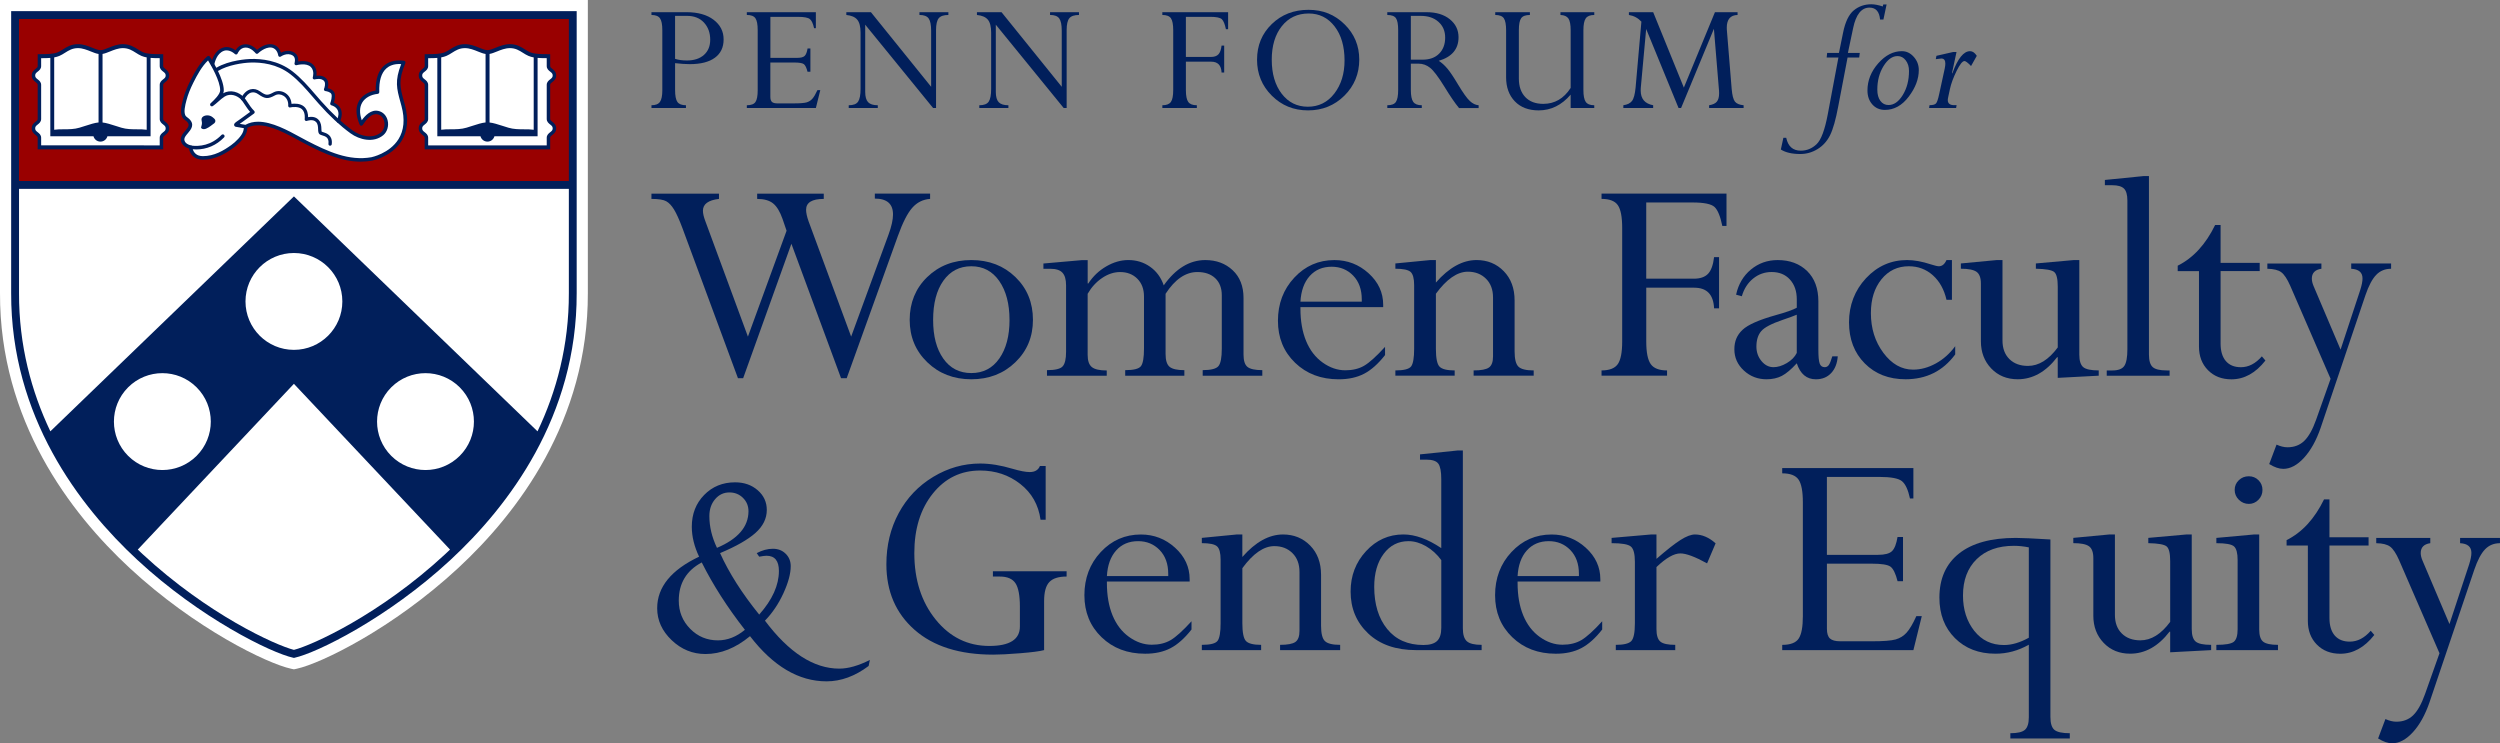 <?xml version="1.0" encoding="UTF-8"?>
<svg id="Layer_2" data-name="Layer 2" xmlns="http://www.w3.org/2000/svg" viewBox="0 0 1494.03 444.2">
  <rect x="0" y="0" width="1494.03" height="444.2" fill="#808080" stroke="none"/>
  <defs>
    <style>
      .cls-1 {
        fill: #011f5b;
      }

      .cls-2 {
        fill: #fff;
      }

      .cls-3 {
        fill: #900;
      }
    </style>
  </defs>
  <g id="Layer_1-2" data-name="Layer 1">
    <g>
      <g id="shield">
        <path class="cls-2" d="M351.3,0H0S0,174.2,0,175.12c-.23,76.23,42.01,131.45,77.49,164.34,39.02,36.18,82.04,57.04,96.41,60.17l1.75,.38,1.76-.38c14.36-3.13,57.38-23.99,96.4-60.16,35.48-32.89,77.72-88.11,77.49-164.34,0-2.18,0-175.12,0-175.12Z"/>
        <g>
          <path class="cls-3" d="M8.88,9.25s.46,101.77-.02,101.28H342.46V9.25H8.88ZM98.4,73.32h0c.51,.4,1.05,.82,1.42,1.37,.4,.59,.6,1.29,.59,2.03,.02,.72-.19,1.41-.59,2-.37,.56-.91,.97-1.42,1.37-.8,.62-1.55,1.21-1.55,2.23v6.24H60.02s-36.83,0-36.83,0v-6.24c0-1.02-.75-1.61-1.55-2.23-.51-.4-1.05-.82-1.42-1.37-.4-.59-.6-1.29-.59-2.03-.02-.72,.19-1.41,.59-2,.37-.56,.91-.97,1.42-1.37,.8-.62,1.55-1.21,1.55-2.23v-20.36c0-1.02-.75-1.61-1.55-2.23-.51-.4-1.05-.82-1.42-1.37-.4-.59-.6-1.29-.59-2.03-.02-.72,.19-1.41,.59-2,.38-.56,.93-.99,1.42-1.37,.8-.62,1.55-1.21,1.55-2.23v-6.43h.94c4.31,0,8.08-.1,10.71-1.22,1.07-.46,2.07-1.08,3.12-1.74,2.26-1.42,4.81-3.03,8.64-3.03,3.07,0,5.92,1.15,8.45,2.17,1.78,.72,3.47,1.39,4.72,1.39h.5c1.26,0,2.94-.68,4.73-1.4,2.52-1.01,5.37-2.16,8.44-2.16,3.83,0,6.38,1.61,8.65,3.03,1.05,.66,2.04,1.28,3.11,1.74,2.63,1.13,6.41,1.22,10.72,1.22h.94v6.43c0,1.02,.75,1.61,1.55,2.23,.49,.38,1.05,.82,1.42,1.37,.4,.59,.6,1.29,.59,2.04,.02,.72-.19,1.41-.59,2-.37,.56-.91,.97-1.42,1.37-.8,.62-1.55,1.21-1.55,2.23v20.36c0,1.02,.75,1.61,1.55,2.23Zm140.96,10.64c-5.7,9.11-16.69,11.34-17.14,11.43-2.17,.38-4.39,.58-6.61,.58h0c-11.48,0-22.09-5-32.86-10.56-1.21-.63-2.56-1.36-4.01-2.16-6.87-3.76-16.46-9.01-24.58-9.01-2.36,0-4.6,.44-6.61,1.5l-.33,.18-.02,.38c-.05,1.06-.26,2.07-.6,2.99-1.29,3.46-5.52,7.15-7.58,8.61-4.72,3.4-10.53,6.87-17.76,6.87-1.08,0-2.09-.15-2.98-.46-1.3-.44-2.42-1.23-3.23-2.28-.4-.51-.73-1.09-.99-1.72-.21-.5-.34-1-.42-1.61l-.06-.42-.41-.12c-2.8-.84-4.48-2.68-4.48-4.91,0-1.68,1.24-3.15,2.44-4.57,1.87-2.21,3.49-4.13,.85-6.63-.25-.23-.53-.45-.81-.65-.38-.28-.74-.55-1.07-.9-2.31-2.48-.95-7.63-.13-10.71l.09-.33c.89-3.37,2.25-6.86,4.16-10.66,2.59-5.15,5.71-10.94,10.1-14.61,.09-.07,.2-.11,.31-.09,.11,.02,.21,.08,.27,.18,.09,.14,.57,.87,1.25,2.02l.74,1.23,.46-1.36c1.22-3.64,3.23-6,5.98-7.01,2.94-1.08,5.69,.44,7.06,1.43l.58,.42,.37-.61c.88-1.43,2.5-3.16,5.21-3.28,2.98-.13,5.41,1.9,6.59,3.13l.43,.45,.47-.4c1.33-1.11,4.81-3.65,8.3-3.18,3.3,.44,4.56,3.33,4.95,4.54l.23,.73,.69-.34c1.55-.77,4.59-1.79,7.43,.01,1.83,1.16,2.05,3.14,1.91,4.59l-.08,.86,.85-.14c2.14-.36,6.08-.61,8.42,1.78,1.84,1.88,1.96,4.31,1.74,6.02l-.11,.84,.84-.1c1.88-.22,4.4-.04,5.76,2.07,.92,1.43,.56,3.45,.27,4.53l-.18,.66,.66,.16c1.09,.27,3.01,.95,3.58,2.51,.42,1.16,.29,3.11-.37,5.34l-.17,.57,.55,.23c.95,.39,2.68,1.32,3.62,3.17,.92,1.81,.88,4.06-.12,6.69l-.16,.43,.34,.3c2.45,2.17,4.91,4.16,7.33,5.92,4.91,3.57,12.55,5.46,17.75,1.19,1.96-1.61,2.84-4.56,2.17-7.33-.59-2.45-2.21-4.14-4.44-4.64-3.92-.86-7.04,2.87-9.56,6.63-.08,.12-.22,.19-.37,.17-.15-.01-.27-.11-.33-.24-2.33-5.56-2.44-10.18-.34-13.72,1.78-3,5.22-5.11,9.42-5.78l.56-.09v-.57c-.08-6.59,1.5-11.39,4.68-14.27,1.94-1.75,5.5-3.67,11.46-2.87,.12,.02,.23,.09,.29,.2,.06,.11,.07,.24,.02,.35-4.38,10.55-3.3,14.51-.92,23.17,.21,.76,.43,1.56,.65,2.4h0c2.2,8.21,1.53,15.24-2,20.88Zm90.32-10.64h0c.51,.4,1.05,.82,1.42,1.37,.4,.59,.6,1.29,.59,2.03,.02,.72-.19,1.41-.59,2-.37,.56-.91,.97-1.42,1.37-.8,.62-1.55,1.21-1.55,2.23v6.24h-36.83s-36.83,0-36.83,0v-6.24c0-1.02-.75-1.61-1.55-2.23-.51-.4-1.05-.82-1.42-1.37-.4-.59-.6-1.29-.59-2.03-.02-.72,.19-1.41,.59-2,.37-.56,.91-.97,1.42-1.37,.8-.62,1.55-1.21,1.55-2.23v-20.36c0-1.02-.75-1.61-1.55-2.23-.51-.4-1.05-.82-1.42-1.37-.4-.59-.6-1.29-.59-2.03-.02-.72,.19-1.41,.59-2,.38-.56,.93-.99,1.42-1.37,.8-.62,1.55-1.21,1.55-2.23v-6.43h.94c4.31,0,8.08-.1,10.71-1.22,1.07-.46,2.07-1.08,3.12-1.74,2.26-1.42,4.81-3.03,8.64-3.03,3.07,0,5.92,1.15,8.45,2.17,1.78,.72,3.47,1.39,4.72,1.39h.5c1.26,0,2.94-.68,4.73-1.4,2.52-1.01,5.37-2.16,8.44-2.16,3.83,0,6.38,1.61,8.65,3.03,1.05,.66,2.04,1.28,3.11,1.74,2.63,1.13,6.41,1.22,10.72,1.22h.94v6.43c0,1.02,.75,1.61,1.55,2.23,.49,.38,1.05,.82,1.42,1.37,.4,.59,.6,1.29,.59,2.04,.02,.72-.19,1.41-.59,2-.37,.56-.91,.97-1.42,1.37-.8,.62-1.55,1.21-1.55,2.23v20.36c0,1.02,.75,1.61,1.55,2.23Z"/>
          <g>
            <g>
              <g>
                <g>
                  <path class="cls-1" d="M123.8,68.93c1.17,0,2.28,.3,3.38,1.21,.36,.3,.7,.6,.99,.88,.77,.73,.72,1.96-.1,2.63-.83,.67-1.77,1.34-2.36,1.75-1.36,.93-3.69,2.64-5.3,1.3-.82-.68,.8-1.78,.09-4.58-.56-2.2,1.61-3.18,3.3-3.18Z"/>
                  <path class="cls-1" d="M215.6,96.63c-11.5,0-22.27-5-33.16-10.64-1.23-.63-2.58-1.38-4.02-2.16-8.78-4.8-21.96-12.02-30.56-7.51-.06,1.13-.27,2.2-.64,3.19-1.35,3.61-5.7,7.41-7.82,8.92-4.81,3.46-10.73,7-18.15,7-1.16,0-2.23-.17-3.19-.5-1.42-.48-2.65-1.35-3.54-2.5-.43-.56-.8-1.19-1.08-1.87-.25-.61-.38-1.17-.46-1.78-3.07-.92-4.95-3-4.95-5.54,0-1.92,1.32-3.49,2.6-5,2.08-2.46,2.99-3.74,.9-5.72-.22-.21-.48-.4-.75-.6-.39-.29-.8-.59-1.17-.99-2.56-2.75-1.14-8.12-.29-11.33l.09-.33c.9-3.42,2.28-6.94,4.21-10.79,2.62-5.21,5.78-11.07,10.26-14.82,.23-.19,.54-.28,.84-.24,.3,.04,.57,.21,.73,.47,.16,.24,1.95,2.99,3.82,6.61,7.8-4.66,18.9-5.2,20.18-5.25,6.86-.25,16.82,.83,25.3,7.37,5.27,4.07,9.62,9.1,13.82,13.98,1.1,1.27,2.23,2.59,3.36,3.86,6.46,7.28,12.6,13,18.76,17.48,4.71,3.42,12.02,5.26,16.94,1.21,1.77-1.46,2.56-4.14,1.95-6.67-.53-2.2-1.96-3.71-3.94-4.15-3.54-.78-6.47,2.77-8.87,6.35-.22,.32-.6,.5-.98,.46-.39-.04-.72-.29-.87-.65-2.41-5.76-2.51-10.58-.3-14.31,1.88-3.17,5.53-5.4,9.89-6.09-.08-6.79,1.57-11.75,4.91-14.77,2.04-1.85,5.77-3.87,11.99-3.03,.33,.04,.61,.24,.78,.52s.19,.63,.06,.93c-4.29,10.34-3.23,14.23-.89,22.73,.21,.77,.43,1.57,.66,2.41,2.25,8.4,1.55,15.6-2.08,21.4-5.85,9.36-17.11,11.63-17.59,11.73-2.27,.4-4.52,.59-6.73,.59Zm-61.35-23.89c8.32,0,17.78,5.18,25.19,9.23,1.43,.78,2.77,1.52,3.98,2.14,12.65,6.54,25.12,12.22,38.53,9.85,.09-.02,10.84-2.21,16.19-10.78,3.3-5.28,3.91-11.92,1.82-19.71-.22-.84-.44-1.64-.65-2.4-2.22-8.1-3.49-12.7,.45-22.79-4.59-.29-7.36,1.23-8.91,2.64-3.01,2.72-4.41,7.46-4.19,14.09,.02,.56-.4,1.03-.95,1.09-4.12,.43-7.58,2.37-9.25,5.2-1.62,2.74-1.71,6.28-.27,10.56,2.04-2.79,5.5-6.55,9.93-5.57,2.76,.61,4.83,2.75,5.55,5.72,.79,3.3-.28,6.84-2.66,8.8-5.8,4.76-14.19,2.75-19.53-1.14-6.29-4.57-12.54-10.39-19.1-17.79-1.14-1.29-2.28-2.61-3.38-3.88-4.14-4.79-8.41-9.75-13.51-13.68-7.98-6.16-17.41-7.16-23.93-6.93-4.43,.16-13.34,1.41-19.3,5.03,1.83,3.8,3.48,8.17,3.48,11.54,0,.6-.12,1.2-.33,1.8,4.33-2.55,9.51-.72,12.43,2.45,.65,.71,1.31,1.72,2.09,2.89,1.13,1.72,2.42,3.67,3.96,5.15,.23,.22,.35,.53,.32,.84-.02,.32-.19,.6-.45,.79-.03,.02-2.77,1.95-6.65,4.83-.52,.39-1.08,.77-1.57,1.1-.09,.06-.19,.13-.29,.2l3.42,.58c2.35-1.3,4.93-1.85,7.63-1.85Zm-29.91-36.63c-3.71,3.51-6.49,8.69-8.82,13.34-1.86,3.71-3.19,7.1-4.05,10.37l-.09,.34c-.64,2.42-1.98,7.45-.21,9.34,.24,.26,.55,.49,.88,.73,.31,.23,.64,.47,.95,.76,3.64,3.45,1.11,6.44-.74,8.62-1.08,1.28-2.1,2.48-2.1,3.63,0,2.56,3.1,3.46,4.04,3.67,.46,.1,.79,.49,.82,.96,.05,.74,.13,1.29,.38,1.88,.21,.51,.48,.98,.8,1.39,.64,.82,1.52,1.44,2.55,1.79,.74,.25,1.59,.38,2.51,.38,6.82,0,12.38-3.34,16.92-6.6,2.71-1.93,6.11-5.36,7.06-7.93,.26-.69,.42-1.41,.49-2.19l-4.77-.81s-.09-.02-.13-.03c-.5-.15-.84-.52-.91-1-.15-.96,.7-1.53,2.39-2.69,.5-.34,1.01-.69,1.5-1.05,2.51-1.86,4.54-3.33,5.68-4.14-1.32-1.48-2.44-3.18-3.38-4.6-.72-1.1-1.35-2.04-1.88-2.63-2.37-2.57-6.54-4.08-9.93-1.97-1.37,.85-2.56,1.91-3.83,3.03-1.02,.91-2.08,1.84-3.24,2.66-.45,.32-1.07,.24-1.43-.19-.35-.43-.32-1.05,.08-1.44,.15-.15,.33-.32,.54-.51,1.54-1.45,5.16-4.85,5.16-7.27,0-5.59-5.35-14.77-7.25-17.85Z"/>
                  <path class="cls-1" d="M117.18,89.31c-1,0-2.02-.06-3.05-.18-.58-.07-1-.6-.93-1.18,.07-.58,.59-1,1.18-.93,4.83,.57,11.87-.07,18.01-6.4,.41-.42,1.08-.43,1.5-.02,.42,.41,.43,1.08,.02,1.5-4.61,4.75-10.35,7.21-16.73,7.21Z"/>
                </g>
                <path class="cls-1" d="M202.21,73.4c-.13,0-.27-.03-.39-.08-.5-.22-.73-.8-.51-1.3,1.11-2.55,1.26-4.66,.45-6.27-1.09-2.17-3.64-2.8-3.67-2.8-.28-.07-.51-.25-.65-.5s-.16-.55-.06-.81c.37-1,1.21-3.9,.68-5.36-.45-1.25-2.8-1.77-3.59-1.85-.31-.03-.59-.21-.75-.48-.16-.27-.18-.6-.06-.89,.33-.79,1.01-3.12,.2-4.37-1.57-2.43-5.68-1.25-5.72-1.24-.35,.1-.74,0-.99-.26-.26-.27-.34-.65-.23-1,.01-.03,1.19-3.75-1.12-6.12-2.71-2.76-8.5-1.14-8.56-1.12-.35,.1-.73,0-.99-.26-.25-.26-.34-.65-.23-.99,.04-.13,.99-3.21-1.08-4.52-3.3-2.09-7.07,.58-7.11,.61-.29,.21-.66,.24-.98,.1-.32-.14-.54-.44-.58-.79-.02-.17-.56-4.2-4.11-4.68-3.83-.51-7.9,3.43-7.94,3.47-.2,.2-.48,.3-.77,.28-.28-.02-.55-.16-.72-.39-.03-.03-2.73-3.53-6.13-3.36-3.29,.15-4.58,3.48-4.59,3.51-.12,.31-.39,.55-.71,.62-.33,.07-.67-.03-.91-.26-.03-.03-3.28-3.14-6.62-1.91-4.2,1.54-5.39,6.67-5.78,8.36v.06c-.14,.53-.67,.86-1.2,.74-.53-.12-.86-.66-.74-1.19v-.06c.46-1.95,1.84-7.87,7.04-9.77,3.23-1.18,6.18,.43,7.68,1.52,.84-1.37,2.63-3.46,5.75-3.6,3.28-.15,5.9,2.08,7.1,3.33,1.54-1.28,5.11-3.83,8.81-3.33,3.23,.43,4.85,2.98,5.49,5,1.73-.85,4.98-1.92,8.08,.05,2.15,1.36,2.36,3.67,2.21,5.22,2.25-.38,6.45-.64,9,1.97,2.08,2.12,2.14,4.87,1.92,6.57,1.82-.21,4.8-.11,6.39,2.36,1.04,1.61,.71,3.75,.35,5.06,1.34,.33,3.39,1.11,4.05,2.93,.64,1.77,.06,4.35-.36,5.76,1.14,.47,2.95,1.48,3.96,3.48,1.09,2.16,.96,4.84-.4,7.97-.16,.37-.53,.6-.91,.6Z"/>
                <path class="cls-1" d="M197.27,87.08s-.08,0-.12,0c-.54-.07-.93-.56-.86-1.1,.46-3.79-1.77-4.48-3.73-5.09-.52-.16-.97-.3-1.33-.51-1.05-.61-1.09-1.87-1.13-3.21-.05-1.41-.1-3.01-1.17-4.21-1.84-2.06-5.49-.73-5.53-.71-.33,.12-.7,.06-.97-.16-.27-.22-.41-.57-.35-.92,0-.04,.59-4.04-1.72-6-1.96-1.66-5.66-1.26-6.92-.97-.31,.07-.63,0-.87-.21-.24-.2-.37-.51-.34-.83,.18-2.48-.81-4.61-2.71-5.85-1.61-1.05-3.56-1.19-5.09-.37-4.16,2.24-5.79,2.39-10.15-.69-1.36-.96-2.72-1.28-4.04-.95-1.67,.42-3.2,1.91-4.32,4.18-.24,.49-.84,.69-1.33,.45-.49-.24-.69-.83-.45-1.33,1.38-2.8,3.37-4.66,5.61-5.23,1.88-.48,3.84-.05,5.67,1.25,3.67,2.6,4.51,2.48,8.07,.57,2.16-1.16,4.88-.99,7.1,.45,2.16,1.4,3.47,3.74,3.62,6.41,1.8-.22,5.19-.31,7.43,1.59,2.13,1.81,2.49,4.64,2.49,6.36,1.67-.32,4.43-.43,6.28,1.63,1.55,1.73,1.62,3.89,1.67,5.47,.02,.54,.04,1.35,.17,1.57,.18,.09,.54,.2,.9,.31,1.88,.58,5.78,1.79,5.11,7.22-.06,.5-.49,.87-.98,.87Z"/>
              </g>
              <g>
                <path class="cls-1" d="M98.82,72.79c-.82-.64-1.29-1.04-1.29-1.7v-20.36c0-.66,.47-1.06,1.29-1.7,.53-.41,1.13-.88,1.57-1.53,.48-.71,.72-1.54,.7-2.4,.02-.86-.22-1.69-.7-2.4-.43-.64-1.04-1.11-1.57-1.53-.82-.64-1.29-1.04-1.29-1.7v-7.1h-1.61c-3.77,0-7.82-.04-10.45-1.17-1.03-.44-2-1.05-3.02-1.69-2.33-1.47-4.98-3.13-9-3.13-3.2,0-6.12,1.17-8.69,2.21-1.72,.69-3.35,1.35-4.48,1.35h-.5c-1.13,0-2.76-.66-4.48-1.35-2.57-1.04-5.49-2.21-8.69-2.21-4.02,0-6.67,1.66-9,3.13-1.03,.65-2,1.26-3.02,1.69-2.63,1.12-6.68,1.17-10.45,1.17h0s-1.61,0-1.61,0v7.1c0,.66-.47,1.06-1.29,1.7-.53,.41-1.13,.88-1.57,1.53-.48,.71-.72,1.54-.7,2.4-.02,.86,.22,1.69,.7,2.4,.43,.64,1.04,1.11,1.56,1.53,.82,.64,1.29,1.04,1.29,1.7v20.36c0,.66-.47,1.06-1.29,1.7-.53,.41-1.13,.88-1.57,1.53-.48,.71-.72,1.54-.7,2.4-.02,.86,.22,1.69,.7,2.4,.43,.64,1.04,1.11,1.56,1.53,.82,.64,1.29,1.04,1.29,1.7v6.82l-.05,.09h.05s37.51,0,37.51,0h37.51s0,0,0,0h.05l-.05-.09v-6.82c0-.66,.47-1.06,1.29-1.7,.53-.41,1.13-.88,1.57-1.53,.48-.71,.72-1.54,.7-2.4,.02-.86-.22-1.69-.7-2.4-.43-.64-1.04-1.11-1.57-1.53ZM65.64,30.8c2.37-.96,5.06-2.04,7.8-2.04,3.34,0,5.48,1.34,7.74,2.77,1.06,.67,2.16,1.36,3.35,1.87,.98,.42,2.03,.71,3.14,.91v43.24c-1.77-.27-3.7-.28-5.73-.28-3.11-.01-6.32-.02-9.41-.96-1.05-.32-2.11-.66-3.15-.99-3.21-1.02-6.01-1.92-7.98-2.1-.04,0-.08-.01-.12-.02V32.23c1.32-.21,2.75-.78,4.36-1.43Zm-30.13,2.6c1.2-.51,2.29-1.2,3.35-1.87,2.26-1.42,4.4-2.77,7.74-2.77,2.74,0,5.43,1.08,7.8,2.04,1.67,.67,3.14,1.26,4.5,1.45v40.93c-.09,0-.17,.02-.24,.03-1.98,.18-4.77,1.07-7.98,2.1-1.04,.33-2.1,.67-3.15,.99-3.09,.94-6.3,.95-9.41,.96-2.03,0-3.96,.01-5.73,.28V34.3c1.1-.2,2.15-.49,3.12-.9Zm63.5,43.35c.01,.44-.1,.84-.35,1.2-.25,.37-.67,.7-1.12,1.05-.93,.73-2.09,1.63-2.09,3.34v4.53H24.59v-4.53c0-1.7-1.16-2.61-2.09-3.34-.45-.35-.87-.68-1.12-1.05-.24-.36-.36-.77-.35-1.2v-.03s0-.03,0-.03c-.01-.44,.1-.84,.35-1.2,.25-.37,.67-.7,1.12-1.05,.93-.73,2.09-1.63,2.09-3.34v-20.36c0-1.7-1.16-2.61-2.09-3.34-.45-.35-.87-.68-1.12-1.05-.24-.36-.36-.77-.35-1.2v-.03s0-.03,0-.03c-.01-.44,.1-.84,.35-1.2,.25-.37,.67-.7,1.12-1.05,.93-.73,2.09-1.63,2.09-3.34v-4.72s.1,0,.15,0c1.84,0,3.64-.02,5.33-.16v46.81h25.79c.49,1.85,2.17,3.21,4.17,3.21s3.68-1.37,4.17-3.21h25.79V34.6c1.69,.14,3.47,.16,5.31,.16,.05,0,.1,0,.15,0v4.72c0,1.7,1.16,2.61,2.09,3.34,.45,.35,.87,.68,1.12,1.05,.24,.36,.36,.77,.35,1.2v.03s0,.03,0,.03c.01,.44-.1,.84-.35,1.2-.25,.37-.67,.7-1.12,1.05-.93,.73-2.09,1.63-2.09,3.34v20.36c0,1.7,1.16,2.61,2.09,3.34,.45,.35,.87,.68,1.12,1.05,.24,.36,.36,.77,.35,1.2v.03s0,.03,0,.03Z"/>
                <path class="cls-1" d="M330.1,72.79c-.82-.64-1.29-1.04-1.29-1.7v-20.36c0-.66,.47-1.06,1.29-1.7,.53-.41,1.13-.88,1.57-1.53,.48-.71,.72-1.54,.7-2.4,.02-.86-.22-1.69-.7-2.4-.43-.64-1.04-1.11-1.57-1.53-.82-.64-1.29-1.04-1.29-1.7v-7.1h-1.61c-3.77,0-7.82-.04-10.45-1.17-1.03-.44-2-1.05-3.02-1.69-2.33-1.47-4.98-3.13-9-3.13-3.2,0-6.12,1.17-8.69,2.21-1.72,.69-3.35,1.35-4.48,1.35h-.5c-1.13,0-2.76-.66-4.48-1.35-2.57-1.04-5.49-2.21-8.69-2.21-4.02,0-6.67,1.66-9,3.13-1.03,.65-2,1.26-3.02,1.69-2.63,1.12-6.68,1.17-10.45,1.17h0s-1.61,0-1.61,0v7.1c0,.66-.47,1.06-1.29,1.7-.53,.41-1.13,.88-1.57,1.53-.48,.71-.72,1.54-.7,2.4-.02,.86,.22,1.69,.7,2.4,.43,.64,1.04,1.11,1.56,1.53,.82,.64,1.29,1.04,1.29,1.7v20.36c0,.66-.47,1.06-1.29,1.7-.53,.41-1.13,.88-1.57,1.53-.48,.71-.72,1.54-.7,2.4-.02,.86,.22,1.69,.7,2.4,.43,.64,1.04,1.11,1.56,1.53,.82,.64,1.29,1.04,1.29,1.7v6.82l-.05,.09h.05s37.51,0,37.51,0h37.51s0,0,0,0h.05l-.05-.09v-6.82c0-.66,.47-1.06,1.29-1.7,.53-.41,1.13-.88,1.57-1.53,.48-.71,.72-1.54,.7-2.4,.02-.86-.22-1.69-.7-2.4-.43-.64-1.04-1.11-1.57-1.53Zm-33.18-41.99c2.37-.96,5.06-2.04,7.8-2.04,3.34,0,5.48,1.34,7.74,2.77,1.06,.67,2.16,1.36,3.35,1.87,.98,.42,2.03,.71,3.14,.91v43.24c-1.77-.27-3.7-.28-5.73-.28-3.11-.01-6.32-.02-9.41-.96-1.05-.32-2.11-.66-3.15-.99-3.21-1.02-6.01-1.92-7.98-2.1-.04,0-.08-.01-.12-.02V32.23c1.32-.21,2.75-.78,4.36-1.43Zm-30.13,2.6c1.2-.51,2.29-1.2,3.35-1.87,2.26-1.42,4.4-2.77,7.74-2.77,2.74,0,5.43,1.08,7.8,2.04,1.67,.67,3.14,1.26,4.5,1.45v40.93c-.09,0-.17,.02-.24,.03-1.98,.18-4.77,1.07-7.98,2.1-1.04,.33-2.1,.67-3.15,.99-3.09,.94-6.3,.95-9.41,.96-2.03,0-3.96,.01-5.73,.28V34.3c1.1-.2,2.15-.49,3.12-.9Zm63.5,43.35c.01,.44-.1,.84-.35,1.2-.25,.37-.67,.7-1.12,1.05-.93,.73-2.09,1.63-2.09,3.34v4.53h-70.86v-4.53c0-1.7-1.16-2.61-2.09-3.34-.45-.35-.87-.68-1.12-1.05-.24-.36-.36-.77-.35-1.2v-.03s0-.03,0-.03c-.01-.44,.1-.84,.35-1.2,.25-.37,.67-.7,1.12-1.05,.93-.73,2.09-1.63,2.09-3.34v-20.36c0-1.7-1.16-2.61-2.09-3.34-.45-.35-.87-.68-1.12-1.05-.24-.36-.36-.77-.35-1.2v-.03s0-.03,0-.03c-.01-.44,.1-.84,.35-1.2,.25-.37,.67-.7,1.12-1.05,.93-.73,2.09-1.63,2.09-3.34v-4.72s.1,0,.15,0c1.84,0,3.64-.02,5.33-.16v46.81h25.79c.49,1.85,2.17,3.21,4.17,3.21s3.68-1.37,4.17-3.21h25.79V34.6c1.69,.14,3.47,.16,5.31,.16,.05,0,.1,0,.15,0v4.72c0,1.7,1.16,2.61,2.09,3.34,.45,.35,.87,.68,1.12,1.05,.24,.36,.36,.77,.35,1.2v.03s0,.03,0,.03c.01,.44-.1,.84-.35,1.2-.25,.37-.67,.7-1.12,1.05-.93,.73-2.09,1.63-2.09,3.34v20.36c0,1.7,1.16,2.61,2.09,3.34,.45,.35,.87,.68,1.12,1.05,.24,.36,.36,.77,.35,1.2v.03s0,.03,0,.03Z"/>
              </g>
            </g>
            <path class="cls-1" d="M344.65,6.66H6.67s0,166.26,0,168.47c-.23,73.82,40.85,127.44,75.36,159.43,37.62,34.88,79.98,55.64,93.28,58.54l.34,.07,.34-.07c13.31-2.9,55.67-23.66,93.28-58.54,34.5-31.99,75.58-85.62,75.36-159.43,0-2.22,0-168.47,0-168.47Zm-4.69,4.69c0,10.76,0,56.44,0,96.83H11.37c0-40.39,0-86.07,0-96.83H339.96ZM76.56,272.42c-11.3-11.3-11.3-29.63,0-40.94,11.3-11.3,29.63-11.3,40.94,0,11.3,11.3,11.3,29.63,0,40.94-11.3,11.3-29.63,11.3-40.94,0Zm189.53,58.71c-39.08,36.24-79.59,54.5-90.44,57.24-10.85-2.74-51.35-21-90.44-57.24-.95-.88-1.91-1.78-2.87-2.7l93.3-99.06,93.3,99.06c-.96,.91-1.92,1.82-2.87,2.7Zm-119.38-150.99c0-15.98,12.96-28.94,28.94-28.94s28.94,12.96,28.94,28.94-12.96,28.94-28.94,28.94-28.94-12.96-28.94-28.94Zm128.04,92.28c-11.3,11.3-29.63,11.3-40.94,0-11.3-11.3-11.3-29.63,0-40.94,11.3-11.3,29.63-11.3,40.94,0,11.3,11.3,11.3,29.63,0,40.94Zm46.48-14.65L175.66,117.37,30.09,257.77c-11.3-23.77-18.82-51.35-18.72-82.62,0-.92,0-29.26,0-62.27H339.95c0,33.02,0,61.35,0,62.27,.1,31.27-7.42,58.85-18.72,82.62Z"/>
          </g>
        </g>
      </g>
      <g>
        <path class="cls-1" d="M555.84,115.71v3.15c-4.27,.31-7.83,2.09-10.68,5.33-2.85,3.25-5.7,8.83-8.54,16.75l-30.62,85.07h-3.38l-29.67-80.33-28.83,80.33h-3.11l-33.22-89.8c-1.86-4.95-3.51-8.61-4.97-10.99-1.46-2.38-3.02-4.04-4.69-4.96-1.67-.93-4.61-1.39-8.82-1.39v-3.15h40.36v3.15c-6.39,.74-9.59,3.09-9.59,7.04,0,1.61,.46,3.65,1.39,6.12l25.5,69.13,23.1-63.27-2.41-7.05c-1.54-4.39-3.42-7.48-5.64-9.28-2.22-1.79-5.4-2.69-9.53-2.69v-3.15h39.8v3.15c-7.04,0-10.56,2.17-10.56,6.5,0,1.79,.5,4.08,1.48,6.87l25.45,68.92,22.33-60.94c1.79-4.89,2.69-8.91,2.69-12.07,0-6.31-3.62-9.47-10.87-9.47v-2.97h33.03Z"/>
        <path class="cls-1" d="M617.3,191.13c0,10.14-3.51,18.6-10.53,25.37-7.02,6.77-15.79,10.16-26.3,10.16s-19.28-3.39-26.3-10.16c-7.02-6.77-10.53-15.23-10.53-25.37s3.49-18.79,10.48-25.56c6.99-6.77,15.77-10.16,26.35-10.16s19.36,3.39,26.35,10.16c6.99,6.77,10.48,15.29,10.48,25.56Zm-14.01,.05c0-9.6-2.04-17.34-6.12-23.23-4.08-5.88-9.65-8.83-16.7-8.83s-12.62,2.88-16.7,8.64-6.12,13.56-6.12,23.41,2.03,17.37,6.08,23.14c4.05,5.76,9.63,8.64,16.75,8.64s12.69-2.91,16.75-8.73,6.08-13.5,6.08-23.04Z"/>
        <path class="cls-1" d="M650.01,155.41v14.01h.37c2.78-4.27,6.35-7.67,10.72-10.21,4.36-2.54,8.77-3.8,13.22-3.8,4.88,0,9.23,1.35,13.03,4.04,3.8,2.69,6.51,6.39,8.12,11.09,7.17-10.08,15.46-15.12,24.86-15.12,6.55,0,12,2.02,16.33,6.07,4.33,4.05,6.49,9.59,6.49,16.63v33.81c0,3.64,.8,6.1,2.39,7.37,1.59,1.27,4.54,1.9,8.83,1.9v3.34h-35.62v-3.34c4.88,0,8.01-.79,9.37-2.36,1.36-1.57,2.04-5.08,2.04-10.51v-31.86c0-4.32-1.3-7.72-3.9-10.19s-6.16-3.71-10.67-3.71c-7.05,0-13.39,4.33-19.02,12.99v36.02c0,3.77,.8,6.31,2.41,7.64,1.61,1.33,4.55,1.99,8.81,1.99v3.34h-35.35v-3.34c5.07,0,8.21-.8,9.42-2.41,1.21-1.61,1.81-5.09,1.81-10.47v-31.12c0-4.45-1.33-8-3.99-10.65-2.66-2.66-6.09-3.98-10.3-3.98-3.65,0-7.22,1.18-10.71,3.53-3.5,2.35-6.39,5.51-8.67,9.46v36.57c0,3.46,.83,5.87,2.5,7.22,1.67,1.36,4.64,2.04,8.91,2.04v3.15h-35.72v-3.34c4.95,0,8.09-.77,9.42-2.32,1.33-1.54,1.99-4.39,1.99-8.54v-39.89c0-3.46-.73-5.97-2.18-7.51-1.45-1.55-3.85-2.32-7.19-2.32h-4.17v-3.15l23.19-2.04h3.25Z"/>
        <path class="cls-1" d="M827.72,207.28v4.92c-4.08,5.2-8.24,8.91-12.48,11.13s-9.32,3.34-15.26,3.34c-10.52,0-19.19-3.29-26.02-9.88-6.83-6.59-10.25-14.95-10.25-25.1s3.26-18.8,9.79-25.79c6.53-6.99,14.52-10.48,23.98-10.48,7.79,0,14.6,2.63,20.41,7.89,5.81,5.26,8.72,11.54,8.72,18.83v1.39h-49.45v.93c0,7.42,1.13,13.87,3.39,19.34,2.26,5.47,5.55,9.76,9.88,12.85,4.33,3.09,8.84,4.64,13.55,4.64,4.39,0,8.15-.91,11.27-2.74,3.12-1.82,7.28-5.58,12.48-11.27Zm-50.56-27h36.65v-1.3c0-6-1.72-10.76-5.15-14.29-3.43-3.53-7.72-5.29-12.85-5.29-5.44,0-9.82,1.86-13.13,5.57-3.31,3.71-5.15,8.81-5.52,15.31Z"/>
        <path class="cls-1" d="M858.1,155.41v13.45c7.85-8.97,15.96-13.45,24.31-13.45,6.49,0,11.91,2.21,16.24,6.64,4.33,4.43,6.49,10.27,6.49,17.51v30.38c0,4.65,.77,7.71,2.32,9.2,1.54,1.49,4.58,2.23,9.09,2.23v3.15h-35.9v-3.15c4.45,0,7.5-.57,9.14-1.72,1.64-1.15,2.46-3.36,2.46-6.64v-35.22c0-4.71-1.41-8.46-4.22-11.24s-6.42-4.18-10.81-4.18c-6.31,0-12.68,4.39-19.11,13.17v32.91c0,5.58,.72,9.13,2.16,10.64,1.44,1.52,4.46,2.28,9.06,2.28v3.15h-35.44v-3.15c5.13,0,8.29-.82,9.46-2.47,1.17-1.64,1.76-5.13,1.76-10.47v-37.97c0-4.03-.71-6.68-2.13-7.96-1.42-1.27-4.45-1.91-9.09-1.91v-3.15l20.97-2.04h3.25Z"/>
        <path class="cls-1" d="M1012.58,171.93h-28.76v32.16c0,6.51,.9,11.01,2.69,13.52,1.79,2.51,5.04,3.76,9.74,3.76v3.15h-39.15v-3.15c4.7,0,7.93-1.25,9.7-3.76,1.76-2.51,2.64-7.01,2.64-13.51v-67.88c0-6.56-.87-11.1-2.6-13.6-1.73-2.51-4.98-3.76-9.74-3.76v-3.15h74.68v19.3h-2.51c-1.18-5.75-2.72-9.52-4.64-11.32-1.92-1.79-6.28-2.69-13.08-2.69h-27.74v45.55h28.39c3.83,0,6.68-.97,8.54-2.92s3.06-5.27,3.62-9.97h2.97v30.62h-2.97c-.37-8.23-4.3-12.34-11.78-12.34Z"/>
        <path class="cls-1" d="M1055.68,226.66c-5.26,0-9.77-1.75-13.54-5.24-3.77-3.49-5.66-7.71-5.66-12.66s1.62-8.58,4.87-11.64c3.25-3.06,9.85-5.98,19.81-8.77,6.25-1.73,10.45-3.22,12.62-4.45v-5.01c0-4.89-1.36-8.83-4.08-11.83-2.72-3-6.37-4.5-10.95-4.5-4.14,0-7.82,1.3-11.04,3.9-3.22,2.6-5.47,6.12-6.77,10.58l-3.43-.93c1.36-6.25,4.31-11.26,8.86-15.03,4.55-3.77,9.88-5.66,16-5.66,7.24,0,13.1,2.18,17.58,6.54s6.73,10.41,6.73,18.14v28.85c0,4.08,.26,6.85,.79,8.3,.52,1.45,1.53,2.18,3.01,2.18,.99,0,1.79-.42,2.41-1.25,.62-.83,1.33-2.58,2.13-5.24h3.25c-.31,4.21-1.62,7.55-3.94,10.02-2.32,2.47-5.37,3.71-9.14,3.71-5.51,0-9.31-3.18-11.41-9.56-3.34,3.65-6.31,6.16-8.91,7.51s-5.66,2.04-9.18,2.04Zm18.09-15.77v-22.82c-1.92,.8-4.7,1.83-8.35,3.06-6.74,2.29-11.05,4.56-12.94,6.82-1.89,2.26-2.83,5.3-2.83,9.14,0,3.34,1.01,6.23,3.02,8.67,2.01,2.44,4.41,3.67,7.19,3.67,2.54,0,5.2-.82,7.98-2.46s4.76-3.67,5.94-6.08Z"/>
        <path class="cls-1" d="M1166.5,155.41v23.75h-3.25c-1.42-6.18-4.14-11.07-8.16-14.66-4.02-3.59-8.81-5.38-14.38-5.38-6.68,0-12.12,2.6-16.33,7.79-4.21,5.2-6.31,11.94-6.31,20.22,0,9.15,2.49,17.07,7.47,23.75s10.9,10.02,17.77,10.02c4.58,0,9.11-1.24,13.59-3.71,4.48-2.47,8.33-5.91,11.55-10.3v4.92c-7.3,9.9-17.2,14.84-29.69,14.84-9.96,0-18.08-3.15-24.35-9.46s-9.42-14.5-9.42-24.58,3.39-19.11,10.16-26.35c6.77-7.24,14.95-10.85,24.54-10.85,4.27,0,9.03,.87,14.29,2.6,2.29,.74,3.87,1.11,4.73,1.11,1.92,0,3.43-1.24,4.54-3.71h3.25Z"/>
        <path class="cls-1" d="M1239.47,155.41h3.15v56.49c0,3.72,.79,6.22,2.37,7.52,1.58,1.3,4.65,1.95,9.23,1.95v3.15l-24.49,1.3v-12.34h-.37c-6.74,8.78-14.6,13.17-23.56,13.17-6.43,0-11.71-2.15-15.82-6.46-4.11-4.31-6.17-9.71-6.17-16.21v-34.47c0-3.47-.87-5.82-2.6-7.06-1.73-1.24-4.86-1.86-9.37-1.86v-3.15l21.62-2.04h3.25v48.06c0,4.7,1.38,8.41,4.13,11.13,2.75,2.72,6.45,4.08,11.09,4.08,6.43,0,12.37-3.68,17.81-11.04v-36.35c0-4.65-.71-7.56-2.13-8.74-1.42-1.18-5.07-1.83-10.95-1.95v-3.15l22.82-2.04Z"/>
        <path class="cls-1" d="M1294.8,221.38h1.78v3.15h-37.57v-3.15h3.43c3.46,0,5.81-.9,7.05-2.69,1.24-1.79,1.86-5.14,1.86-10.03V119.89c0-3.47-.68-5.87-2.04-7.2-1.36-1.33-3.71-2-7.05-2h-4.36v-3.15l23.19-2.32h3.15v106.68c0,3.65,.75,6.14,2.24,7.47s4.27,2,8.32,2Z"/>
        <path class="cls-1" d="M1323.8,134.45h3.25v22.64h23.38v4.92h-23.38v43.33c0,4.52,1.05,7.99,3.15,10.44,2.1,2.44,5.1,3.67,9,3.67,4.58,0,8.75-2.16,12.52-6.49l2.13,2.5c-5.88,7.48-12.65,11.23-20.32,11.23-5.75,0-10.42-1.83-14.01-5.47-3.59-3.65-5.38-8.35-5.38-14.1v-45.09h-12.71v-3.25c9.28-4.64,16.73-12.74,22.36-24.31Z"/>
        <path class="cls-1" d="M1387.3,157.46v3.15c-3.81,.56-5.72,2.53-5.72,5.9,0,1.31,.34,2.78,1.02,4.4l16.16,38.04,11.72-35.56c.93-2.92,1.39-5.25,1.39-6.99,0-3.61-2.26-5.53-6.76-5.78v-3.15h23.84v3.15c-3.59,0-6.57,1.22-8.92,3.67-2.35,2.45-4.49,6.49-6.41,12.12l-26.79,79.32c-2.61,7.54-5.92,13.5-9.96,17.89-4.03,4.39-8.16,6.58-12.38,6.58-2.48,0-5.27-.96-8.38-2.88l4.38-11.6c2.36,1.05,4.54,1.58,6.52,1.58,4.04,0,7.38-1.27,10.02-3.8,2.64-2.54,5.02-6.77,7.13-12.71l8.64-24.4-24.15-55.66c-1.79-4.06-3.58-6.74-5.34-8.05-1.77-1.31-4.54-2-8.31-2.06v-3.15h32.29Z"/>
        <path class="cls-1" d="M519.84,394.38l-.74,3.62c-8.16,6.12-16.55,9.18-25.14,9.18-16.64,0-31.88-9-45.74-27-8.6,7.11-17.47,10.67-26.63,10.67-7.67,0-14.4-2.75-20.18-8.26-5.78-5.5-8.67-11.88-8.67-19.11,0-12.62,8.35-22.88,25.05-30.8-2.91-6.12-4.36-12.09-4.36-17.91,0-7.61,2.46-13.93,7.38-18.97,4.92-5.04,11.09-7.56,18.51-7.56,5.38,0,9.88,1.58,13.5,4.73,3.62,3.15,5.43,7.08,5.43,11.78,0,5.13-2.26,9.71-6.77,13.73-4.52,4.02-11.57,8.04-21.15,12.06,5.32,11.81,13.11,24.06,23.38,36.74,7.85-8.84,11.78-17.53,11.78-26.07,0-6.06-2.47-9.09-7.42-9.09-.87,0-2.32,.19-4.36,.56l-1.48-2.13c3.28-1.73,6.49-2.6,9.65-2.6s5.64,.99,7.65,2.97c2.01,1.98,3.02,4.45,3.02,7.42,0,4.45-1.45,9.85-4.36,16.19-2.91,6.34-6.59,11.8-11.04,16.38,14.35,19.11,29.16,28.67,44.44,28.67,5.32,0,11.41-1.73,18.28-5.2Zm-100.47-58.26c-9.15,4.89-13.73,12.49-13.73,22.82,0,6.62,2.27,12.23,6.82,16.84,4.54,4.61,10.07,6.91,16.56,6.91,5.69,0,11.07-2.1,16.14-6.31-10.45-13.36-19.05-26.78-25.79-40.26Zm4.55-27.74c0,6.31,1.51,12.65,4.55,19.02,12.55-5.32,18.83-12.62,18.83-21.89,0-3.15-1.1-5.81-3.29-7.98-2.2-2.16-4.9-3.25-8.12-3.25-3.4,0-6.25,1.35-8.54,4.04-2.29,2.69-3.43,6.05-3.43,10.07Z"/>
        <path class="cls-1" d="M637.42,341.4v3.15c-4.82,0-8.27,1.1-10.34,3.3-2.07,2.2-3.11,6-3.11,11.39v29.28c-2.54,.68-7.28,1.3-14.24,1.86-6.96,.56-12.35,.84-16.19,.84-20.1,0-35.76-4.95-46.99-14.84-11.23-9.89-16.84-22.95-16.84-39.15,0-11.32,2.46-21.52,7.38-30.62,4.92-9.09,11.78-16.3,20.6-21.62,8.81-5.32,18.17-7.98,28.06-7.98,5.94,0,12.4,1.05,19.39,3.15,4.45,1.3,7.85,1.95,10.21,1.95,3.09,0,5.13-1.21,6.12-3.62h3.43v32.1h-3.06c-1.24-8.91-5.27-16.03-12.11-21.38-6.83-5.35-14.83-8.02-23.98-8.02-11.5,0-20.94,4.59-28.3,13.78-7.36,9.19-11.04,21.05-11.04,35.58,0,15.96,4.25,29.19,12.76,39.71,8.5,10.52,19.19,15.77,32.05,15.77,12.18,0,18.28-3.87,18.28-11.62v-11.81c0-6.69-.88-11.38-2.64-14.04-1.76-2.66-4.87-4-9.32-4h-4.17v-3.15h44.07Z"/>
        <path class="cls-1" d="M712.06,371.28v4.92c-4.08,5.2-8.24,8.91-12.48,11.13s-9.32,3.34-15.26,3.34c-10.52,0-19.19-3.29-26.02-9.88-6.83-6.59-10.25-14.95-10.25-25.1s3.26-18.8,9.79-25.79c6.53-6.99,14.52-10.48,23.98-10.48,7.79,0,14.6,2.63,20.41,7.89,5.81,5.26,8.72,11.54,8.72,18.83v1.39h-49.45v.93c0,7.42,1.13,13.87,3.39,19.34,2.26,5.47,5.55,9.76,9.88,12.85,4.33,3.09,8.84,4.64,13.54,4.64,4.39,0,8.15-.91,11.27-2.74,3.12-1.82,7.28-5.58,12.48-11.27Zm-50.56-27h36.65v-1.3c0-6-1.72-10.76-5.15-14.29-3.43-3.53-7.72-5.29-12.85-5.29-5.44,0-9.82,1.86-13.13,5.57-3.31,3.71-5.15,8.81-5.52,15.31Z"/>
        <path class="cls-1" d="M742.44,319.41v13.45c7.85-8.97,15.96-13.45,24.31-13.45,6.49,0,11.91,2.21,16.24,6.64,4.33,4.43,6.49,10.27,6.49,17.51v30.38c0,4.65,.77,7.71,2.32,9.2,1.54,1.49,4.58,2.23,9.09,2.23v3.15h-35.9v-3.15c4.45,0,7.5-.57,9.14-1.72,1.64-1.15,2.46-3.36,2.46-6.64v-35.22c0-4.71-1.41-8.46-4.22-11.24-2.81-2.79-6.42-4.18-10.81-4.18-6.31,0-12.68,4.39-19.11,13.17v32.91c0,5.58,.72,9.13,2.16,10.64,1.44,1.52,4.46,2.28,9.06,2.28v3.15h-35.44v-3.15c5.13,0,8.29-.82,9.46-2.47,1.17-1.64,1.76-5.13,1.76-10.47v-37.97c0-4.03-.71-6.68-2.13-7.96-1.42-1.27-4.45-1.91-9.09-1.91v-3.15l20.97-2.04h3.25Z"/>
        <path class="cls-1" d="M871.07,269.22h3.15v106.31c0,3.71,.8,6.28,2.41,7.71,1.61,1.42,4.54,2.13,8.81,2.13v3.15h-39.15c-12.06,0-21.6-3.31-28.62-9.93-7.02-6.62-10.53-14.97-10.53-25.05,0-9.46,3.08-17.52,9.23-24.17,6.15-6.65,13.59-9.97,22.31-9.97,6.99,0,14.53,2.72,22.64,8.16v-41.28c0-4.51-.59-7.58-1.76-9.18-1.18-1.61-3.56-2.41-7.14-2.41h-3.8v-3.15l22.45-2.32Zm-9.74,106.04v-40.54c-2.6-3.53-5.64-6.29-9.14-8.3-3.5-2.01-6.97-3.02-10.44-3.02-6.12,0-11.07,2.52-14.84,7.56-3.77,5.04-5.66,11.61-5.66,19.71,0,10.45,2.58,18.87,7.75,25.23,5.16,6.37,12.38,9.56,21.66,9.56,3.77,0,6.49-.8,8.16-2.41,1.67-1.61,2.5-4.21,2.5-7.79Z"/>
        <path class="cls-1" d="M957.49,371.28v4.92c-4.08,5.2-8.24,8.91-12.48,11.13s-9.32,3.34-15.26,3.34c-10.52,0-19.19-3.29-26.02-9.88-6.84-6.59-10.25-14.95-10.25-25.1s3.26-18.8,9.79-25.79c6.53-6.99,14.52-10.48,23.98-10.48,7.79,0,14.6,2.63,20.41,7.89,5.81,5.26,8.72,11.54,8.72,18.83v1.39h-49.45v.93c0,7.42,1.13,13.87,3.39,19.34,2.26,5.47,5.55,9.76,9.88,12.85,4.33,3.09,8.84,4.64,13.54,4.64,4.39,0,8.15-.91,11.27-2.74,3.12-1.82,7.28-5.58,12.48-11.27Zm-50.56-27h36.65v-1.3c0-6-1.72-10.76-5.15-14.29-3.43-3.53-7.72-5.29-12.85-5.29-5.44,0-9.82,1.86-13.13,5.57-3.31,3.71-5.15,8.81-5.52,15.31Z"/>
        <path class="cls-1" d="M989.92,319.41v14.57c6.18-5.38,10.99-9.15,14.43-11.32,3.43-2.16,6.29-3.25,8.58-3.25,4.27,0,8.38,1.76,12.34,5.29l-5.1,11.97c-7.18-3.96-12.49-5.94-15.96-5.94-3.84,0-8.6,2.72-14.29,8.16v37c0,3.72,.77,6.23,2.32,7.53,1.54,1.3,4.51,1.95,8.91,1.95v3.15h-35.53v-3.15c4.7,0,7.78-.74,9.23-2.23,1.45-1.49,2.18-5.06,2.18-10.7v-36.76c0-4.65-.79-7.66-2.37-9.03-1.58-1.37-5.43-2.05-11.55-2.05v-3.15l23.56-2.04h3.25Z"/>
        <path class="cls-1" d="M1134.01,320.9h3.25v26.44h-3.25c-1.18-4.64-2.6-7.54-4.27-8.72-1.67-1.17-5.32-1.76-10.95-1.76h-27v38.96c0,2.72,.6,4.64,1.81,5.75,1.21,1.11,3.26,1.67,6.17,1.67h19.02c6.8,0,11.5-.37,14.1-1.11s4.79-2.12,6.59-4.13c1.79-2.01,3.71-5.27,5.75-9.79h3.25l-5.01,20.32h-78.39v-3.15c4.88,0,8.16-1.25,9.83-3.76s2.5-6.95,2.5-13.33v-68.06c0-6.62-.87-11.17-2.6-13.65-1.73-2.48-4.98-3.71-9.74-3.71v-3.15h78.39v18.18h-2.04c-1.11-5.2-2.71-8.64-4.78-10.34-2.07-1.7-6.57-2.55-13.5-2.55h-31.36v46.57h30.43c4.14,0,6.97-.74,8.49-2.23s2.61-4.3,3.29-8.44Z"/>
        <path class="cls-1" d="M1212.45,428.61v-43.33c-6.31,3.59-12.96,5.38-19.95,5.38-9.9,0-17.95-3.09-24.17-9.28-6.21-6.18-9.32-14.25-9.32-24.21,0-11.38,3.91-20.18,11.74-26.39,7.82-6.21,19.12-9.32,33.91-9.32,3.59,0,10.48,.31,20.69,.93v106.04c0,3.83,.8,6.42,2.41,7.75,1.61,1.33,4.67,2,9.18,2v3.15h-35.53v-3.15c4.27,0,7.17-.68,8.72-2.04,1.54-1.36,2.32-3.87,2.32-7.51Zm0-47.5v-53.99c-3.03-.62-6-.93-8.91-.93-9.4,0-16.82,2.66-22.27,7.98-5.44,5.32-8.16,12.56-8.16,21.71,0,8.35,2.23,15.37,6.68,21.06,4.45,5.69,10.39,8.54,17.81,8.54,4.64,0,9.59-1.45,14.84-4.36Z"/>
        <path class="cls-1" d="M1306.66,319.41h3.15v56.49c0,3.72,.79,6.22,2.37,7.52,1.58,1.3,4.65,1.95,9.23,1.95v3.15l-24.49,1.3v-12.34h-.37c-6.74,8.78-14.6,13.17-23.56,13.17-6.43,0-11.71-2.15-15.82-6.46-4.12-4.31-6.17-9.71-6.17-16.21v-34.47c0-3.47-.87-5.82-2.6-7.06-1.73-1.24-4.86-1.86-9.37-1.86v-3.15l21.62-2.04h3.25v48.06c0,4.7,1.38,8.41,4.13,11.13,2.75,2.72,6.45,4.08,11.09,4.08,6.43,0,12.37-3.68,17.81-11.04v-36.35c0-4.65-.71-7.56-2.13-8.74-1.42-1.18-5.07-1.83-10.95-1.95v-3.15l22.82-2.04Z"/>
        <path class="cls-1" d="M1346.88,319.41h3.25v56.67c0,3.72,.8,6.19,2.41,7.43,1.61,1.24,4.55,1.86,8.81,1.86v3.15h-36.83v-3.15c5.38,0,8.84-.6,10.39-1.81,1.54-1.21,2.32-3.71,2.32-7.49v-41.41c0-4.09-.71-6.79-2.13-8.1-1.42-1.3-4.95-1.95-10.58-1.95v-3.15l22.36-2.04Zm-2.97-34.79c2.29,0,4.22,.79,5.8,2.37,1.58,1.58,2.37,3.51,2.37,5.8s-.8,4.25-2.41,5.89c-1.61,1.64-3.53,2.46-5.75,2.46s-4.27-.82-5.94-2.46c-1.67-1.64-2.51-3.6-2.51-5.89s.82-4.22,2.46-5.8c1.64-1.58,3.63-2.37,5.98-2.37Z"/>
        <path class="cls-1" d="M1388.86,298.45h3.25v22.64h23.38v4.92h-23.38v43.33c0,4.52,1.05,7.99,3.15,10.44,2.1,2.44,5.1,3.67,9,3.67,4.58,0,8.75-2.16,12.53-6.49l2.13,2.5c-5.88,7.48-12.65,11.23-20.32,11.23-5.75,0-10.42-1.83-14.01-5.47-3.59-3.65-5.38-8.35-5.38-14.1v-45.09h-12.71v-3.25c9.28-4.64,16.73-12.74,22.36-24.31Z"/>
        <path class="cls-1" d="M1452.37,321.46v3.15c-3.81,.56-5.72,2.53-5.72,5.9,0,1.31,.34,2.78,1.02,4.4l16.16,38.04,11.72-35.56c.93-2.92,1.39-5.25,1.39-6.99,0-3.61-2.26-5.53-6.76-5.78v-3.15h23.84v3.15c-3.59,0-6.57,1.22-8.92,3.67-2.35,2.45-4.49,6.49-6.41,12.12l-26.79,79.32c-2.61,7.54-5.92,13.5-9.96,17.89-4.03,4.39-8.16,6.58-12.38,6.58-2.48,0-5.27-.96-8.38-2.88l4.38-11.6c2.36,1.05,4.54,1.58,6.52,1.58,4.04,0,7.38-1.27,10.02-3.8,2.64-2.54,5.02-6.77,7.13-12.71l8.64-24.4-24.15-55.66c-1.79-4.06-3.58-6.74-5.34-8.05-1.77-1.31-4.54-2-8.31-2.06v-3.15h32.29Z"/>
      </g>
      <g>
        <path class="cls-1" d="M389.32,7.28h20.9c6.84,0,12.25,1.51,16.24,4.54,3.99,3.03,5.98,6.93,5.98,11.72s-1.74,8.41-5.22,10.96c-3.48,2.56-8.48,3.83-14.99,3.83-2.51,0-5.44-.2-8.79-.59v16.05c0,3.46,.46,5.84,1.39,7.14s2.63,1.96,5.1,1.96v1.66h-20.61v-1.66c2.47,0,4.17-.68,5.1-2.05s1.39-3.65,1.39-6.84V18.08c0-3.42-.46-5.8-1.39-7.13s-2.63-2-5.1-2v-1.66Zm21.19,2.2h-7.08v25.68c1.92,.65,4.28,.98,7.08,.98,4.3,0,7.69-1.11,10.18-3.32,2.49-2.21,3.74-5.24,3.74-9.08,0-4.13-1.24-7.54-3.71-10.23-2.47-2.69-5.88-4.03-10.21-4.03Z"/>
        <path class="cls-1" d="M482.59,28.96h1.71v13.92h-1.71c-.62-2.44-1.37-3.97-2.25-4.59-.88-.62-2.8-.93-5.76-.93h-14.21v20.51c0,1.43,.32,2.44,.95,3.03s1.72,.88,3.25,.88h10.01c3.58,0,6.05-.2,7.42-.59s2.52-1.11,3.47-2.17c.94-1.06,1.95-2.77,3.03-5.15h1.71l-2.64,10.69h-41.26v-1.66c2.57,0,4.3-.66,5.18-1.98s1.32-3.66,1.32-7.01V18.08c0-3.49-.46-5.88-1.37-7.18-.91-1.3-2.62-1.96-5.13-1.96v-1.66h41.26v9.57h-1.07c-.59-2.73-1.42-4.55-2.51-5.44-1.09-.9-3.46-1.34-7.1-1.34h-16.5v24.51h16.02c2.18,0,3.67-.39,4.47-1.17,.8-.78,1.38-2.26,1.73-4.44Z"/>
        <path class="cls-1" d="M549.47,8.95v-1.66h17.29v1.66c-2.77,0-4.69,.65-5.76,1.95-1.07,1.3-1.61,3.66-1.61,7.08v46.58h-1.75l-40.58-49.8V54.98c0,2.83,.58,4.86,1.73,6.09,1.16,1.22,3.08,1.83,5.79,1.83v1.66h-17.38v-1.66c2.77,0,4.64-.72,5.62-2.17s1.46-4,1.46-7.65V19.55c0-3.62-.66-6.21-1.98-7.79s-3.49-2.52-6.52-2.81v-1.66h14.7l35.98,44.58V18.37c0-3.52-.5-5.96-1.49-7.35-.99-1.38-2.82-2.08-5.49-2.08Z"/>
        <path class="cls-1" d="M627.52,8.95v-1.66h17.29v1.66c-2.77,0-4.69,.65-5.76,1.95-1.07,1.3-1.61,3.66-1.61,7.08v46.58h-1.75l-40.58-49.8V54.98c0,2.83,.58,4.86,1.73,6.09,1.16,1.22,3.08,1.83,5.79,1.83v1.66h-17.38v-1.66c2.77,0,4.64-.72,5.62-2.17s1.46-4,1.46-7.65V19.55c0-3.62-.66-6.21-1.98-7.79s-3.49-2.52-6.52-2.81v-1.66h14.7l35.98,44.58V18.37c0-3.52-.5-5.96-1.49-7.35-.99-1.38-2.82-2.08-5.49-2.08Z"/>
        <path class="cls-1" d="M723.84,36.87h-15.14v16.93c0,3.42,.47,5.8,1.42,7.12,.94,1.32,2.65,1.98,5.13,1.98v1.66h-20.61v-1.66c2.47,0,4.17-.66,5.1-1.98s1.39-3.69,1.39-7.11V18.08c0-3.45-.46-5.84-1.37-7.16-.91-1.32-2.62-1.98-5.13-1.98v-1.66h39.31v10.16h-1.32c-.62-3.03-1.43-5.01-2.44-5.96-1.01-.94-3.3-1.42-6.88-1.42h-14.6v23.97h14.94c2.02,0,3.52-.51,4.49-1.54s1.61-2.77,1.9-5.25h1.56v16.11h-1.56c-.2-4.33-2.26-6.49-6.2-6.49Z"/>
        <path class="cls-1" d="M751.23,35.65c0-8.5,2.93-15.58,8.79-21.26,5.86-5.68,13.17-8.52,21.92-8.52s15.68,2.88,21.56,8.64c5.88,5.76,8.81,12.81,8.81,21.14s-2.96,15.67-8.89,21.53c-5.92,5.86-13.17,8.79-21.73,8.79s-15.74-2.93-21.63-8.79c-5.89-5.86-8.84-13.04-8.84-21.53Zm8.79,.1c0,8.37,1.99,15.13,5.96,20.29,3.97,5.16,9.18,7.74,15.62,7.74s11.79-2.64,15.84-7.91,6.08-11.85,6.08-19.73c0-8.46-1.99-15.26-5.96-20.39-3.97-5.13-9.12-7.69-15.43-7.69-6.71,0-12.07,2.52-16.09,7.57-4.02,5.05-6.03,11.75-6.03,20.12Z"/>
        <path class="cls-1" d="M847.78,38.05h-4.64v15.75c0,3.39,.48,5.76,1.44,7.09,.96,1.34,2.66,2.01,5.1,2.01v1.66h-20.61v-1.66c2.54,0,4.26-.67,5.15-2,.89-1.34,1.34-3.7,1.34-7.09V17.89c0-3.39-.44-5.73-1.32-7.01s-2.6-1.93-5.18-1.93v-1.66h23.49c5.79,0,10.42,1.41,13.89,4.22,3.47,2.82,5.2,6.4,5.2,10.77,0,7.03-3.94,11.72-11.82,14.06,1.73,1.11,3.42,2.63,5.07,4.56,1.65,1.94,3.81,5.15,6.48,9.65,3,4.99,5.34,8.26,7.03,9.82,1.69,1.56,3.44,2.4,5.25,2.53v1.66h-11.72c-2.41-2.9-5.32-7.16-8.74-12.77-3.65-5.9-6.5-9.67-8.57-11.3-2.07-1.63-4.35-2.45-6.86-2.45Zm1.37-28.56h-6.01v26.17h7.03c4.2,0,7.5-1.2,9.89-3.61,2.39-2.41,3.59-5.6,3.59-9.57s-1.33-7.01-3.98-9.4c-2.65-2.39-6.16-3.59-10.52-3.59Z"/>
        <path class="cls-1" d="M938.65,52.55V18.08c0-3.35-.45-5.69-1.34-7.01-.9-1.32-2.48-2.03-4.76-2.12v-1.66h20.21v1.66c-2.44,0-4.13,.67-5.08,2-.94,1.34-1.42,3.71-1.42,7.13V53.81c0,3.36,.46,5.71,1.39,7.06s2.63,2.03,5.1,2.03v1.66h-14.11v-8.01c-5.37,6.28-11.74,9.42-19.09,9.42-6.05,0-10.82-1.81-14.28-5.42s-5.2-8.38-5.2-14.31V18.08c0-3.42-.45-5.79-1.34-7.13-.9-1.33-2.61-2-5.15-2v-1.66h20.7v1.66c-2.57,0-4.31,.65-5.22,1.95-.91,1.3-1.37,3.66-1.37,7.08v29c0,4.69,1.29,8.37,3.86,11.06,2.57,2.69,6.15,4.03,10.74,4.03,6.8,0,12.26-3.17,16.36-9.52Z"/>
        <path class="cls-1" d="M1024.86,7.28h13.53v1.66c-4.3,.1-6.45,2.64-6.45,7.62,0,.42,.02,.86,.05,1.32l2.88,35.3c.33,3.76,.97,6.27,1.93,7.51,.96,1.24,2.69,1.98,5.2,2.21v1.66h-20.61v-1.66c2.19-.36,3.73-1.08,4.62-2.16s1.35-2.73,1.35-4.96c0-.46-.02-.97-.05-1.52l-3.06-37.04-19.62,47.34h-1.5l-19.36-47.23-3.22,35.22c-.03,.55-.05,1.07-.05,1.56,0,4.94,2.48,7.87,7.45,8.78v1.66h-17.82v-1.66c2.38-.33,4.09-1.17,5.15-2.52,1.06-1.35,1.78-4.03,2.17-8.03l3.47-39.4c-2.02-2.18-4.51-3.52-7.47-4v-1.66h14.51l18.33,45.07,18.58-45.07Z"/>
        <path class="cls-1" d="M1111.42,31.65l-.34,2.73h-6.95l-5.58,29.2c-1.47,7.88-3.09,13.6-4.86,17.19-1.78,3.58-4.27,6.35-7.48,8.32-3.21,1.97-6.65,2.95-10.33,2.95-4.92,0-8.8-.9-11.63-2.69l1.51-6.98h1.71c1.07,5.11,3.98,7.67,8.72,7.67,3.57,0,6.72-1.29,9.43-3.88,2.71-2.59,4.95-8.59,6.7-17.99l6.34-33.79h-7.03l.29-2.73h7.05l2.47-12.11c1.3-6.45,3.43-10.89,6.38-13.33s6.47-3.66,10.54-3.66c1.89,0,4.16,.44,6.8,1.32l.29-1.22h2l-1.9,9.03h-2c-.42-4.75-2.53-7.13-6.31-7.13-4.82,0-8.08,4.07-9.78,12.21l-3.14,14.89h7.07Z"/>
        <path class="cls-1" d="M1136.64,30.58c2.67,0,5.01,1.12,7.03,3.37,2.02,2.25,3.03,4.88,3.03,7.91,0,5.31-2,10.6-6.01,15.89-4,5.29-8.76,7.93-14.26,7.93-3.06,0-5.56-1.09-7.5-3.27-1.94-2.18-2.91-4.96-2.91-8.35,0-5.92,2.14-11.32,6.42-16.19,4.28-4.87,9.01-7.3,14.18-7.3Zm-8.01,32.18c3.22,0,6.06-2.01,8.52-6.02,2.46-4.01,3.69-8.8,3.69-14.36,0-2.5-.65-4.61-1.95-6.31-1.3-1.71-2.93-2.56-4.88-2.56-3.12,0-5.92,2-8.4,6-2.47,4-3.71,8.69-3.71,14.09,0,2.8,.61,5.02,1.83,6.68,1.22,1.66,2.86,2.49,4.91,2.49Z"/>
        <path class="cls-1" d="M1169.24,31.06l-2.7,12.6,.2,.2c3.2-8.85,6.73-13.28,10.61-13.28,1.47,0,2.8,.93,4.01,2.78l-3.44,6.1c-1.92-1.99-3.23-2.98-3.91-2.98-1.21,0-2.78,1.97-4.72,5.91s-3.27,7.53-3.98,10.79l-1.08,5.08c-.13,.55-.2,1.08-.2,1.56,0,2.02,1.28,3.03,3.85,3.03h1.41l-.29,1.71h-16.16l.29-1.71c1.95,0,3.24-.35,3.86-1.05,.62-.7,1.24-2.51,1.86-5.44l3.32-15.28c.26-1.24,.39-2.26,.39-3.08,0-2.02-.8-3.03-2.39-3.03-.36,0-1.46,.13-3.32,.39l.39-2,10-2.29h2Z"/>
      </g>
    </g>
  </g>
</svg>